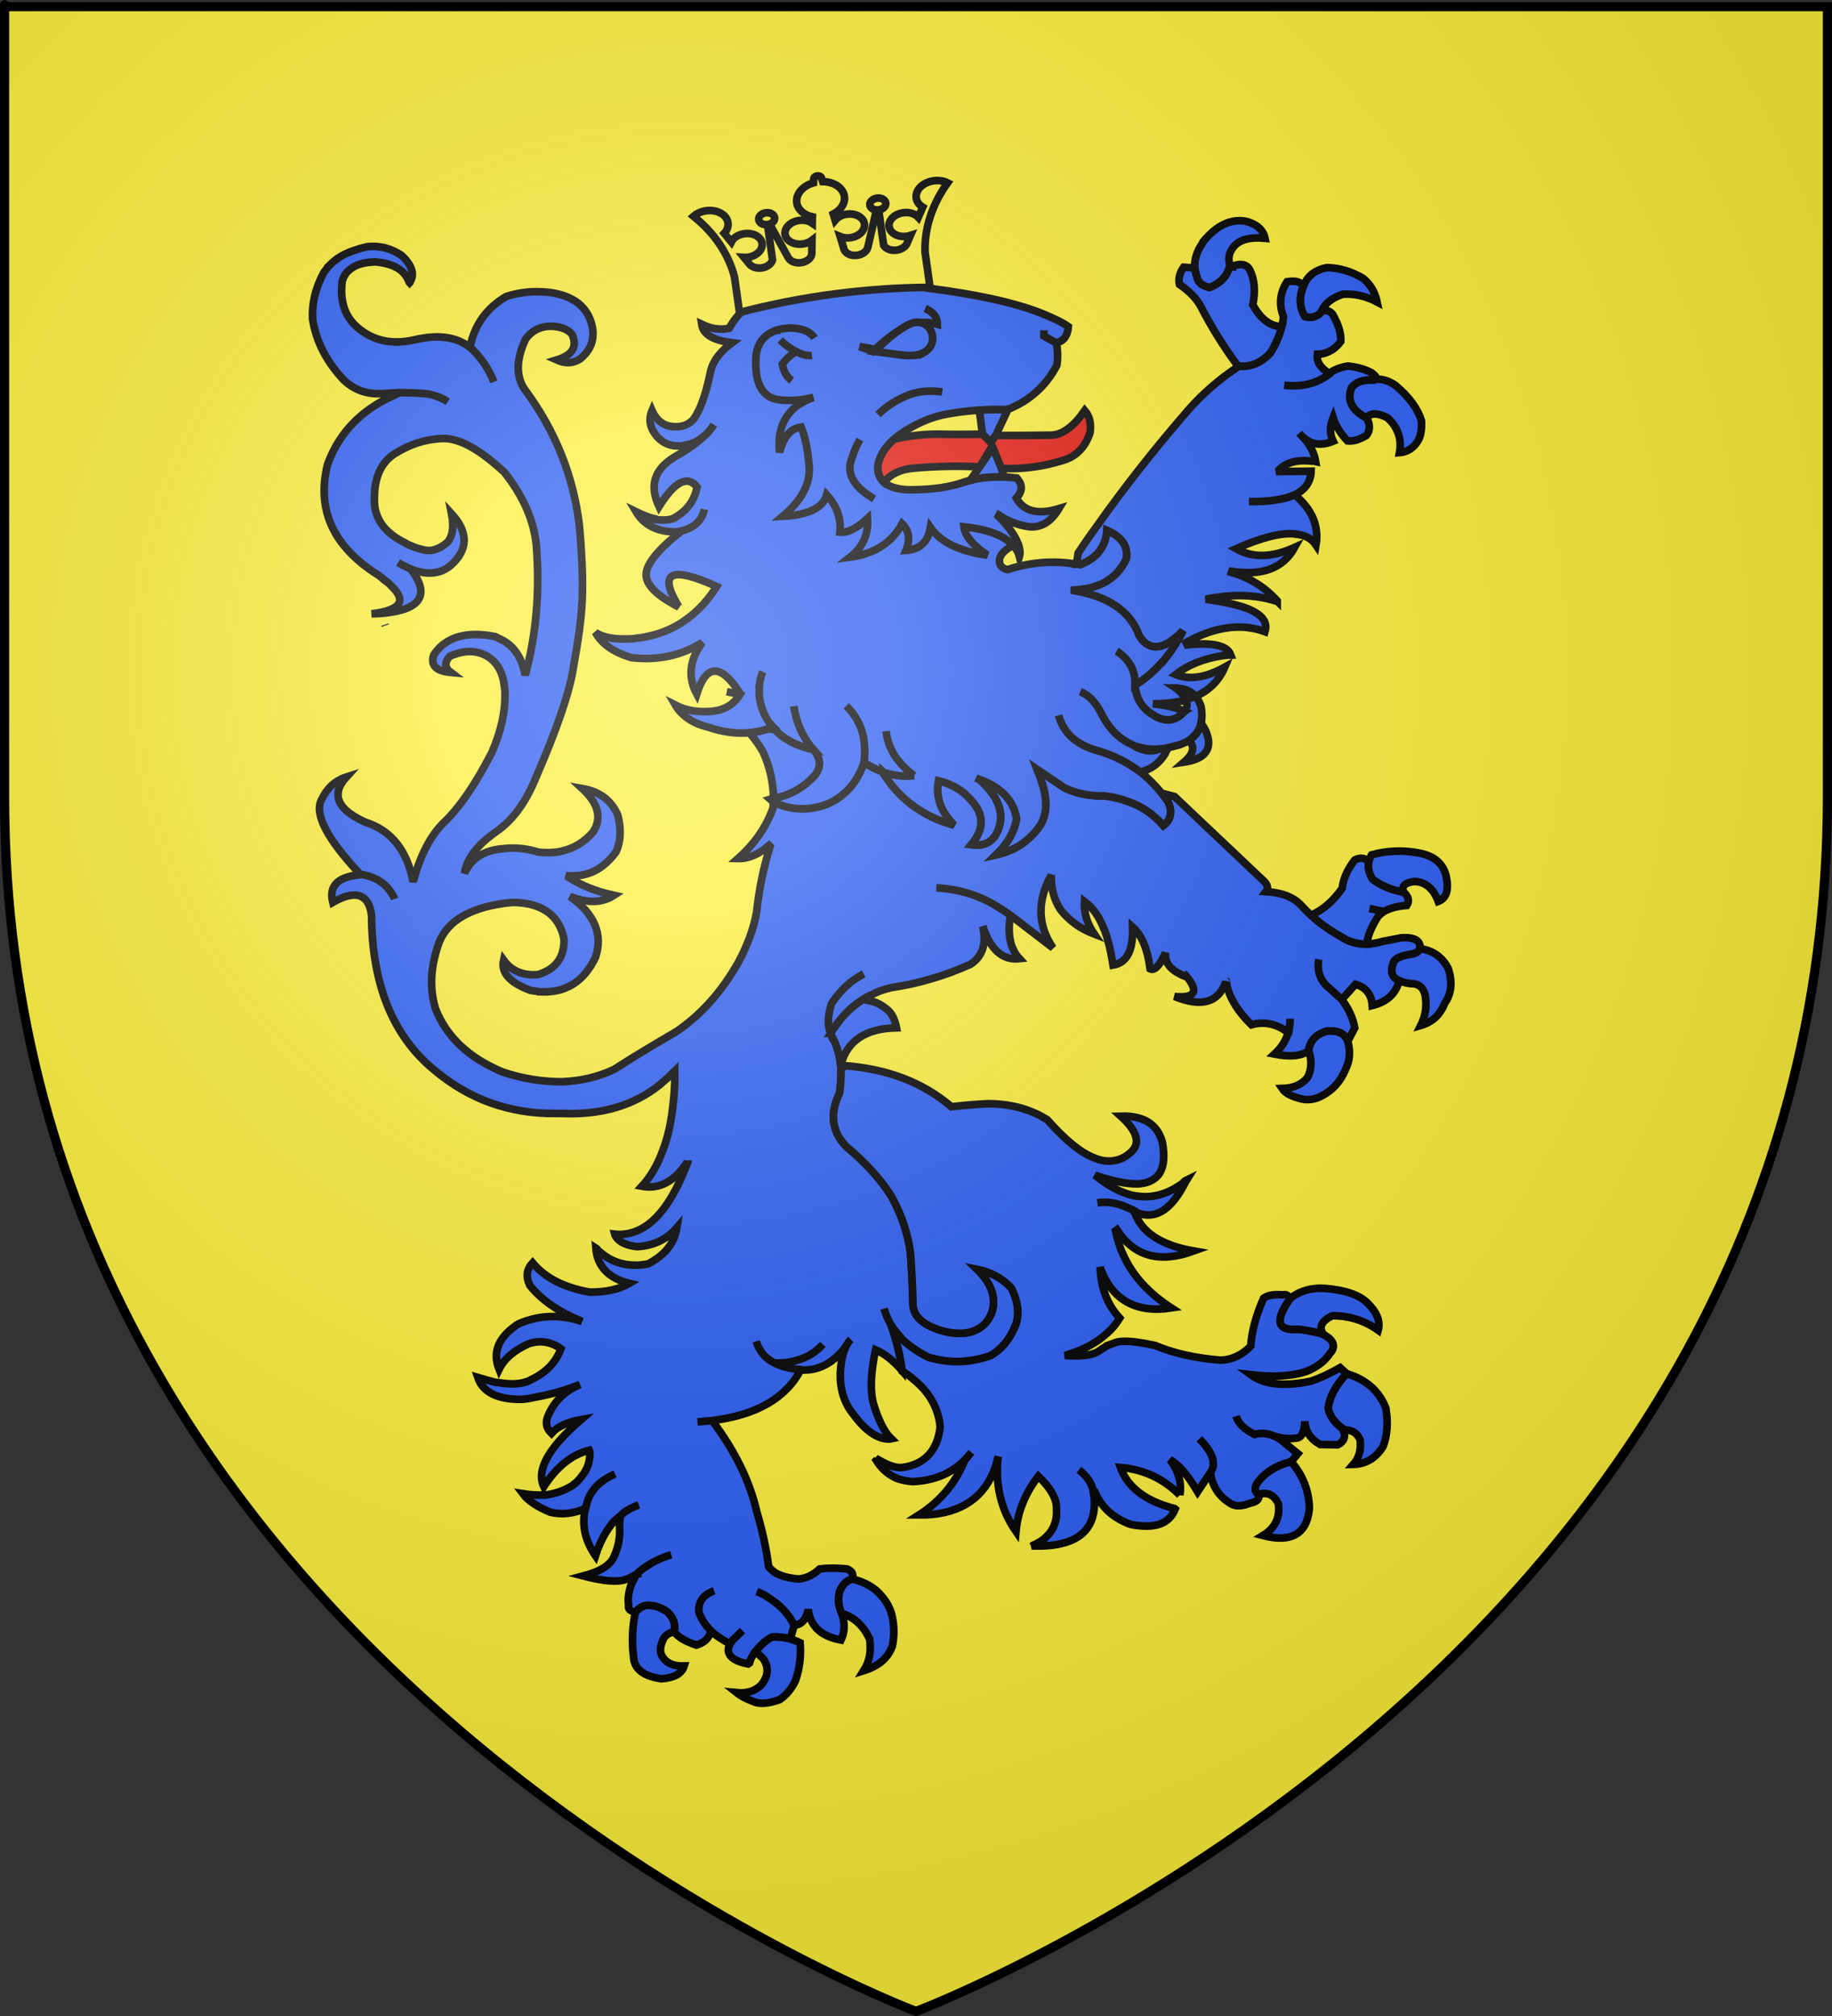 <?xml version="1.0" encoding="UTF-8" standalone="no"?>
<svg
   xmlns:dc="http://purl.org/dc/elements/1.1/"
   xmlns:cc="http://creativecommons.org/ns#"
   xmlns:rdf="http://www.w3.org/1999/02/22-rdf-syntax-ns#"
   xmlns:svg="http://www.w3.org/2000/svg"
   xmlns="http://www.w3.org/2000/svg"
   xmlns:xlink="http://www.w3.org/1999/xlink"
   xmlns:sodipodi="http://sodipodi.sourceforge.net/DTD/sodipodi-0.dtd"
   xmlns:inkscape="http://www.inkscape.org/namespaces/inkscape"
   height="660"
   width="600"
   version="1.0"
   id="svg2"
   sodipodi:version="0.32"
   inkscape:version="0.46"
   sodipodi:docname="prov.svg"
   sodipodi:docbase="C:\Users\Augustin\Documents\heral"
   inkscape:export-filename="/Users/Augustin/Documents/temp/tyty.png"
   inkscape:export-xdpi="144"
   inkscape:export-ydpi="144"
   inkscape:output_extension="org.inkscape.output.svg.inkscape">
  <rect width="100%" height="100%" fill="#333333" stroke="none"/>
  <sodipodi:namedview
     inkscape:window-height="750"
     inkscape:window-width="1280"
     inkscape:pageshadow="2"
     inkscape:pageopacity="0.0"
     guidetolerance="10.0"
     gridtolerance="10.0"
     objecttolerance="10.0"
     borderopacity="1.0"
     bordercolor="#666666"
     pagecolor="#ffffff"
     id="base"
     showgrid="false"
     height="660px"
     inkscape:zoom="0.84848485"
     inkscape:cx="252.88845"
     inkscape:cy="329.99972"
     inkscape:window-x="635"
     inkscape:window-y="173"
     inkscape:current-layer="layer3" />
  <desc
     id="desc4">Flag of Canton of Valais (Wallis)</desc>
  <defs
     id="defs6">
    <inkscape:perspective
       sodipodi:type="inkscape:persp3d"
       inkscape:vp_x="0 : 330 : 1"
       inkscape:vp_y="0 : 1000 : 0"
       inkscape:vp_z="600 : 330 : 1"
       inkscape:persp3d-origin="300 : 220 : 1"
       id="perspective49" />
    <linearGradient
       id="linearGradient2893">
      <stop
         style="stop-color:white;stop-opacity:0.314;"
         offset="0"
         id="stop2895" />
      <stop
         id="stop2897"
         offset="0.19"
         style="stop-color:white;stop-opacity:0.251;" />
      <stop
         style="stop-color:#6b6b6b;stop-opacity:0.125;"
         offset="0.6"
         id="stop2901" />
      <stop
         style="stop-color:black;stop-opacity:0.125;"
         offset="1"
         id="stop2899" />
    </linearGradient>
    <radialGradient
       inkscape:collect="always"
       xlink:href="#linearGradient2893"
       id="radialGradient3163"
       gradientUnits="userSpaceOnUse"
       gradientTransform="matrix(1.353,0,0,1.349,-77.629,-85.747)"
       cx="221.445"
       cy="226.331"
       fx="221.445"
       fy="226.331"
       r="300" />
  </defs>
  <g
     inkscape:groupmode="layer"
     id="layer3"
     inkscape:label="Fond écu"
     style="display:inline">
    <path
       id="path2855"
       style="fill:#fcef3c;fill-opacity:1;fill-rule:evenodd;stroke:none;stroke-width:1px;stroke-linecap:butt;stroke-linejoin:miter;stroke-opacity:1"
       d="M 300,658.5 C 300,658.5 598.5,546.18 598.5,260.728 C 598.5,-24.723 598.5,2.176 598.5,2.176 L 1.5,2.176 L 1.5,260.728 C 1.5,546.18 300,658.5 300,658.5 z"
       sodipodi:nodetypes="cccccc" />
  </g>
  <g
     inkscape:groupmode="layer"
     id="layer4"
     inkscape:label="Meubles">
    <g
       id="g2491"
       transform="translate(-18.857,3.536)">
      <path
         d="M 124.761,85.943 C 124.877,85.833 124.877,85.723 124.877,85.723 C 125.22,85.171 125.563,84.84 125.905,84.398 C 126.021,84.177 126.134,84.067 126.134,83.957 C 126.592,83.515 126.935,83.184 127.394,82.743 C 128.881,81.308 130.71,80.094 132.884,79.211 C 132.999,79.1 133.228,79.1 133.341,78.99 C 135.172,78.328 137.001,77.665 139.176,77.224 C 143.18,76.782 146.955,77.776 150.386,80.094 C 153.818,83.294 154.733,86.274 153.132,88.813 C 153.132,88.923 153.132,89.034 153.016,89.144 C 152.902,89.034 152.902,88.813 152.787,88.703 C 151.416,84.84 147.755,82.743 141.693,82.191 C 139.06,82.301 136.888,82.743 135.285,83.515 C 133.913,84.177 132.883,85.06 132.082,86.054 C 131.854,86.385 131.739,86.716 131.511,87.047 C 131.282,87.378 131.167,87.93 130.939,88.482 C 130.138,94.994 131.739,99.96 135.743,103.492 C 140.891,108.017 147.182,109.452 154.732,107.686 C 162.283,105.92 168.23,106.693 172.692,110.114 C 172.806,110.114 172.806,110.114 172.806,110.114 C 176.238,113.315 178.87,117.068 180.586,121.483 C 178.87,117.068 176.238,113.315 172.806,110.114 L 172.806,110.004 C 174.294,102.72 178.298,97.311 184.59,93.559 C 188.936,92.124 193.741,91.572 199.116,92.234 L 199.116,92.234 C 206.667,93.338 211.243,96.87 212.729,102.94 C 213.758,107.245 212.5,110.997 208.84,113.977 C 206.667,115.412 204.149,115.633 201.176,114.309 C 206.324,112.763 208.04,110.004 206.209,105.92 C 204.836,104.265 202.434,103.271 198.889,103.271 C 195.571,103.382 192.94,104.817 190.996,107.466 C 188.708,112.432 188.021,116.626 189.051,120.379 C 189.394,121.814 190.08,123.138 190.996,124.352 C 200.833,137.707 206.667,152.386 208.612,168.501 C 209.756,181.193 209.87,190.464 209.298,196.314 C 209.184,198.411 208.841,200.508 208.612,202.826 C 208.04,207.02 207.239,211.766 206.324,216.843 C 204.836,224.679 200.948,235.827 194.541,250.617 C 191.453,258.343 187.449,264.193 182.302,268.056 C 180.7,269.16 179.442,270.152 178.069,271.256 C 173.95,274.788 171.549,278.541 170.977,282.404 C 172.807,278.21 176.125,275.67 180.929,274.678 C 181.73,274.567 182.529,274.347 183.331,274.347 C 187.335,273.795 191.339,274.236 195.228,275.451 C 197.745,275.67 200.147,275.67 202.32,275.23 C 206.667,274.347 210.328,272.14 213.188,268.718 C 216.047,264.193 214.788,259.448 209.527,254.591 C 215.247,255.584 219.022,258.454 221.195,263.31 C 222.339,267.835 222.223,271.808 220.623,275.339 C 216.619,280.858 211.586,283.507 205.523,283.177 C 205.066,283.177 204.723,283.177 204.264,283.177 C 204.721,283.396 205.065,283.729 205.523,283.948 C 209.527,286.488 214.332,288.363 219.937,289.578 C 216.049,292.117 211.243,292.226 205.523,289.909 C 213.645,295.759 216.391,302.381 213.874,309.887 C 210.099,317.833 204.036,321.696 195.457,321.144 L 195.341,321.144 C 195.227,321.034 195.113,321.034 194.885,321.034 C 194.084,320.922 193.397,320.813 192.597,320.703 C 185.734,318.163 182.874,314.852 183.789,310.769 C 186.42,314.412 190.309,315.956 195.113,315.515 C 200.832,313.748 203.692,309.997 203.578,303.926 C 202.891,300.284 201.29,297.525 198.887,295.537 C 196.028,293.219 191.908,291.895 186.648,291.895 C 173.836,293.11 165.828,297.414 162.74,304.808 C 159.88,312.645 159.423,319.819 161.481,326.662 C 165.027,335.823 172.348,342.777 183.445,347.411 C 190.308,349.73 196.827,350.612 202.891,350.612 C 208.954,350.391 214.674,349.067 220.05,346.528 C 226.685,342.225 233.433,338.251 239.84,334.499 C 239.84,334.388 240.069,334.388 240.069,334.388 C 248.304,328.869 255.167,321.255 260.659,311.541 C 263.633,306.022 265.807,300.284 266.722,294.654 C 266.722,294.544 266.722,294.544 266.722,294.434 C 267.523,287.48 268.894,280.527 271.069,273.575 L 270.726,273.243 C 267.294,276.222 263.862,277.658 260.545,277.547 C 266.036,272.692 269.925,267.062 272.1,260.77 C 272.214,260.219 272.214,259.778 272.214,259.115 L 272.785,259.225 C 275.759,260.769 279.305,261.433 283.309,261.212 C 287.885,260.77 291.545,259.336 294.632,256.797 C 297.837,254.259 300.238,250.727 301.84,246.091 C 303.899,247.416 305.958,248.41 308.016,249.182 C 308.016,249.402 308.131,249.514 308.245,249.733 C 312.478,256.467 318.197,261.434 325.633,264.633 C 327.463,265.406 329.408,266.069 331.352,266.621 C 329.98,265.297 328.95,263.862 328.035,262.426 C 326.09,259.115 325.518,255.584 326.205,252.052 C 329.293,252.825 331.924,254.039 334.212,255.804 C 335.127,256.467 335.928,257.349 336.729,258.232 C 341.304,262.978 341.304,267.834 336.958,273.022 C 340.275,273.462 342.677,272.69 344.393,270.593 C 344.965,269.821 345.423,269.048 345.766,268.165 C 345.88,267.834 345.88,267.725 345.995,267.503 C 347.482,262.977 346.109,258.453 341.876,253.927 C 341.076,253.043 340.275,252.272 339.36,251.499 C 346.681,254.147 350.913,258.453 351.829,264.632 C 351.257,267.612 349.998,270.483 348.054,273.022 C 348.054,273.132 347.825,273.353 347.71,273.462 C 347.024,274.346 346.109,275.338 345.194,276.221 C 345.079,276.333 345.079,276.333 345.079,276.333 C 351.142,275.008 356.061,271.806 359.722,266.399 C 361.666,262.977 361.895,258.673 360.294,253.265 C 360.294,253.265 360.294,253.265 360.179,253.155 C 359.836,251.61 359.15,250.064 358.463,248.299 L 367.271,254.259 C 370.932,256.135 375.393,257.128 380.541,257.018 L 380.655,257.018 C 383.401,257.349 386.032,258.01 388.434,258.894 C 392.895,260.438 396.67,263.088 399.873,266.73 C 402.275,264.965 402.847,262.316 401.475,259.115 C 400.788,258.123 400.102,257.128 399.301,256.136 L 403.534,257.24 L 432.704,284.832 C 434.076,286.046 434.305,287.371 433.505,288.363 C 438.309,288.695 442.084,289.908 444.715,292.558 C 445.859,293.772 446.888,294.876 448.261,296.089 C 451.35,299.069 455.353,301.608 459.815,304.147 C 461.988,305.139 464.276,305.582 466.564,305.582 C 468.051,305.471 469.538,305.251 471.14,304.809 L 471.483,304.699 L 477.774,303.484 C 481.206,303.263 483.265,303.925 483.837,305.691 C 483.951,306.133 483.951,306.574 483.837,307.016 C 483.608,307.899 482.922,308.451 481.435,308.782 C 477.545,309.334 475.486,310.327 475.143,311.873 C 474.114,314.632 474.8,316.508 477.088,317.502 C 476.058,321.807 473.084,324.455 468.28,325.67 C 468.051,322.026 466.221,319.709 462.789,318.715 L 458.328,323.682 L 452.951,318.827 C 450.892,316.508 450.206,313.748 450.778,310.549 C 450.206,313.748 450.892,316.508 452.951,318.827 L 458.328,323.682 C 460.615,326.773 461.988,329.864 462.56,332.953 L 460.272,337.368 C 459.243,334.719 456.955,333.725 453.294,334.057 C 449.748,335.16 447.804,337.368 447.46,340.458 C 445.058,342.225 441.283,342.555 436.25,341.562 C 438.652,339.354 440.139,336.926 440.826,334.167 C 440.94,334.057 440.94,334.057 440.94,334.057 C 441.169,332.843 441.398,331.408 441.398,329.973 C 441.398,331.408 441.169,332.844 440.94,334.057 L 439.796,333.836 C 436.364,331.518 432.589,330.856 428.7,331.96 C 423.896,327.214 421.15,322.468 420.464,317.944 C 420.349,317.944 420.349,317.944 420.349,317.832 C 417.947,324.675 412.456,326.331 403.534,322.688 C 410.283,323.351 411.656,321.033 407.309,315.955 C 407.194,316.066 407.08,316.066 406.851,316.066 C 402.847,314.411 400.674,312.203 400.56,309.444 C 400.56,309.113 400.56,308.781 400.56,308.451 C 400.445,308.671 400.216,309.002 400.216,309.223 C 400.216,309.223 400.216,309.223 400.102,309.334 C 398.386,312.977 396.785,314.3 395.526,313.638 C 394.726,307.237 392.781,302.601 389.807,299.952 C 390.036,307.568 387.976,311.652 383.401,312.425 C 382.714,308.01 381.799,304.258 380.655,301.056 C 380.541,300.945 380.541,300.725 380.427,300.615 C 378.825,296.421 376.652,293.552 374.021,291.565 C 373.792,295.097 374.821,298.739 377.224,302.271 C 372.648,300.504 368.987,297.856 366.128,294.214 C 363.954,290.791 363.039,287.04 363.153,282.956 C 358.463,291.455 358.692,299.4 363.725,306.796 L 349.769,296.09 C 348.397,295.098 346.91,294.103 345.423,293.221 C 339.36,289.468 332.725,287.481 325.518,287.15 C 332.725,287.481 339.36,289.468 345.423,293.221 C 346.91,294.103 348.397,295.097 349.769,296.09 C 348.74,302.493 349.769,307.127 352.744,310.328 C 347.596,310.88 343.707,307.789 341.304,301.278 C 341.076,300.726 340.961,300.285 340.733,299.734 C 341.991,305.583 340.618,309.667 336.614,312.205 C 328.264,315.957 319.57,318.497 310.647,319.82 C 309.389,320.152 308.131,320.483 306.987,320.924 C 306.072,321.256 305.271,321.696 304.356,322.139 C 303.327,322.47 302.412,323.022 301.496,323.683 C 297.265,326.332 293.833,329.974 290.858,334.831 C 289.829,332.182 289.942,328.871 291.201,325.008 C 292.917,322.361 294.977,320.153 297.265,318.165 C 298.752,317.062 300.239,316.069 301.725,315.296 C 300.238,316.068 298.751,317.062 297.265,318.165 C 294.977,320.153 292.917,322.361 291.201,325.008 C 289.942,328.871 289.829,332.182 290.858,334.831 C 290.973,334.831 291.086,334.942 290.973,335.052 C 292.803,338.252 293.833,341.563 294.176,345.317 C 294.29,345.868 294.29,346.531 294.29,347.083 C 294.29,349.401 294.176,351.828 293.834,354.257 C 292.233,357.679 291.546,360.769 291.889,363.638 C 292.233,366.287 293.376,368.826 295.321,371.033 C 295.55,371.254 295.664,371.474 296.007,371.806 C 302.528,377.213 307.332,382.622 310.764,388.03 C 314.196,394.211 316.255,400.502 317.056,406.682 C 317.513,412.973 317.742,418.382 317.856,422.685 C 317.742,425.004 318.543,426.99 320.373,428.645 C 322.203,430.189 324.834,431.515 328.495,432.397 C 331.698,433.169 334.672,433.169 337.189,432.397 C 340.048,431.405 341.993,429.749 343.137,427.32 C 343.595,426.658 343.823,425.664 344.052,424.781 C 344.853,420.477 343.137,416.172 338.79,411.977 C 343.366,412.861 347.141,414.957 350.115,418.159 C 352.174,422.353 352.746,426.216 351.716,429.637 C 351.602,430.078 351.373,430.409 351.259,430.852 C 349.429,435.155 346.798,438.247 343.366,440.233 C 336.96,442.551 330.211,442.881 323.576,441.006 C 323.462,441.006 323.233,441.006 323.118,440.894 C 319.687,439.239 316.827,437.252 314.425,435.045 C 314.31,434.824 314.081,434.714 313.967,434.493 C 313.853,434.382 313.738,434.162 313.624,434.051 C 312.48,432.837 311.45,431.513 310.65,430.188 C 309.735,428.533 308.934,426.767 308.362,424.891 C 308.934,426.767 309.735,428.533 310.65,430.188 C 312.594,435.597 313.738,440.563 314.31,445.088 C 314.31,445.088 314.31,445.088 314.31,445.2 C 311.45,441.889 308.476,439.57 305.616,438.357 C 304.015,445.862 303.785,451.822 304.929,456.016 C 306.53,461.314 308.476,465.287 310.764,467.495 C 309.735,467.714 308.705,467.495 307.675,467.274 L 307.675,467.274 C 304.701,466.391 301.498,463.851 298.295,459.437 C 295.321,455.794 293.948,451.27 294.063,446.082 C 294.178,443.212 294.635,440.674 295.322,438.687 C 295.551,438.135 295.779,437.583 296.009,437.031 C 296.466,436.259 296.924,435.487 297.496,434.935 C 296.924,435.487 296.467,436.259 296.009,437.031 C 295.665,437.583 295.322,438.025 294.865,438.577 C 291.204,442.88 286.857,445.087 281.938,444.978 C 281.71,444.978 281.481,444.978 281.138,444.868 C 280.681,444.756 280.337,444.756 279.879,444.756 C 279.764,444.756 279.764,444.756 279.651,444.756 C 276.791,444.316 274.389,443.652 272.444,442.66 C 275.304,442.771 277.935,442.44 280.223,441.667 C 283.425,440.784 286.171,439.018 288.344,436.59 C 286.172,439.017 283.425,440.784 280.223,441.667 C 277.935,442.44 275.304,442.771 272.444,442.66 C 269.355,441.115 267.525,438.686 266.495,435.597 C 267.525,438.687 269.355,441.115 272.444,442.66 C 274.389,443.652 276.791,444.316 279.651,444.756 C 279.765,444.756 279.765,444.756 279.879,444.756 C 280.336,444.756 280.68,444.756 281.138,444.868 C 276.219,454.249 266.495,459.768 252.083,461.534 C 250.595,461.644 248.879,461.865 247.279,461.975 C 248.879,461.864 250.595,461.643 252.083,461.534 C 259.633,471.577 264.438,481.4 266.725,491.444 C 268.441,497.183 269.814,503.254 270.614,509.436 C 271.186,510.098 271.873,510.65 272.674,511.311 C 273.246,511.643 273.702,511.863 274.274,512.083 C 275.876,512.747 277.935,513.187 280.337,513.408 C 282.854,513.187 285.257,512.083 287.316,510.097 C 289.947,509.766 292.92,509.766 296.239,510.097 C 297.954,510.759 298.526,511.863 297.954,513.408 C 296.01,513.96 294.637,515.395 293.836,517.602 C 293.264,519.921 293.492,522.017 294.293,524.114 C 294.408,524.335 294.408,524.445 294.522,524.666 L 294.522,524.666 C 295.665,527.865 295.551,530.846 294.293,533.384 C 287.772,532.17 284.226,528.859 283.541,523.34 C 282.969,526.541 281.481,528.196 279.309,528.528 C 279.193,528.528 279.193,528.528 278.965,528.528 C 277.134,524.775 274.161,521.685 270.27,519.367 C 269.814,518.925 269.242,518.594 268.67,518.373 C 267.983,518.042 267.297,517.711 266.725,517.49 C 267.297,517.711 267.984,518.042 268.67,518.373 C 269.242,518.594 269.814,518.925 270.27,519.367 C 274.16,521.685 277.134,524.774 278.965,528.528 L 277.706,533.053 C 275.761,532.501 273.702,532.28 271.758,532.391 C 269.355,533.715 267.639,535.371 266.267,537.246 C 266.152,537.246 266.152,537.357 266.038,537.357 C 265.352,538.461 264.666,539.565 264.322,540.889 L 263.866,541.22 C 258.375,540.116 256.315,537.909 257.917,534.708 C 258.032,534.708 258.032,534.488 258.146,534.377 C 258.375,534.046 258.602,533.715 258.832,533.384 L 262.035,530.293 L 258.832,533.384 C 258.604,533.716 258.376,534.047 258.146,534.377 C 258.03,534.488 258.03,534.708 257.917,534.708 L 257.46,534.377 C 255.287,533.163 253.342,531.949 251.856,530.514 C 249.911,528.638 248.538,526.541 247.736,524.223 C 247.509,520.802 249.225,518.484 252.77,517.27 C 249.223,518.484 247.508,520.802 247.736,524.223 C 248.537,526.542 249.91,528.638 251.856,530.514 L 251.512,530.956 C 251.512,531.175 251.284,531.508 251.168,531.839 C 250.368,533.383 248.996,534.377 246.937,535.038 C 243.276,533.824 240.873,532.391 239.616,530.623 C 240.188,528.196 239.387,525.989 237.328,524.113 C 235.383,522.788 233.21,522.016 231.036,522.016 C 229.663,522.016 228.291,522.788 227.032,524.223 C 227.032,524.223 227.032,524.223 226.918,524.223 C 225.202,523.892 224.401,523.119 224.745,522.016 C 224.401,519.92 224.745,517.932 225.317,515.945 C 225.431,515.725 225.431,515.505 225.545,515.393 C 226.002,514.401 226.461,513.407 227.032,512.413 C 227.261,512.194 227.49,511.862 227.719,511.642 C 227.719,511.53 227.834,511.31 227.948,511.2 C 228.063,511.09 228.063,511.09 228.063,511.09 C 231.266,508.441 234.927,506.564 238.702,505.46 C 234.927,506.564 231.266,508.44 228.063,511.09 C 228.063,511.09 228.063,511.09 227.948,511.2 L 227.948,511.2 C 227.833,511.311 227.719,511.421 227.719,511.642 C 227.491,511.642 227.376,511.862 227.147,511.973 C 226.347,512.304 225.775,512.746 224.975,513.077 C 224.631,513.298 224.287,513.408 223.945,513.517 C 221.314,514.51 216.625,514.18 209.875,512.413 C 215.709,510.869 219.026,508.662 220.056,505.791 C 221.427,502.812 221.999,499.61 221.772,496.19 C 221.772,495.858 221.772,495.417 221.772,494.754 C 221.886,494.202 221.999,493.431 222.115,492.658 C 223.03,491.554 224.975,490.339 228.063,489.126 C 224.975,490.34 223.03,491.554 222.115,492.658 C 221.427,493.21 220.742,493.762 220.056,494.424 C 217.652,497.073 215.48,500.826 213.879,505.792 C 210.447,500.826 209.303,495.639 210.561,490.34 C 210.561,490.23 210.561,490.23 210.677,490.121 C 210.791,489.569 210.905,489.017 211.133,488.465 C 211.591,486.477 212.621,484.822 214.108,483.166 C 215.596,481.511 217.769,480.187 220.285,478.972 C 217.769,480.187 215.594,481.511 214.108,483.166 C 212.623,484.822 211.592,486.477 211.133,488.465 C 210.905,489.017 210.79,489.569 210.677,490.121 C 210.561,490.231 210.561,490.231 210.561,490.34 C 206.673,491.996 202.898,492.437 199.122,491.556 C 194.891,489.789 191.802,487.803 190.086,485.485 C 192.717,485.926 195.118,485.926 197.178,485.926 C 197.293,485.706 197.293,485.706 197.293,485.926 C 200.839,485.485 203.813,484.381 206.444,482.726 C 206.559,482.614 206.787,482.395 206.902,482.284 C 207.016,482.174 207.016,482.174 207.129,482.174 L 207.129,482.174 C 208.046,481.401 208.731,480.629 209.303,479.855 C 211.248,477.537 212.163,474.889 212.048,471.689 L 211.819,471.247 C 206.1,472.682 201.181,476.656 196.949,483.167 C 194.432,477.76 198.436,470.475 209.188,461.205 C 204.84,461.977 201.524,463.412 199.465,465.73 C 197.634,463.964 197.405,461.978 198.436,459.771 C 200.495,455.024 204.041,451.713 208.845,449.726 C 203.813,451.713 198.894,453.037 193.974,453.92 C 192.603,454.252 191.23,454.472 189.743,454.584 C 181.85,454.694 176.931,452.265 175.328,447.409 C 177.502,448.072 179.561,448.624 181.277,449.065 C 181.391,449.065 181.506,449.065 181.62,449.065 C 181.736,449.065 181.736,449.065 181.849,449.065 C 186.31,449.838 189.742,449.617 192.373,448.402 C 192.602,448.291 192.716,448.071 192.945,448.071 C 197.749,445.753 200.952,442.442 202.553,438.027 C 199.35,435.708 195.805,435.156 192.03,436.371 C 187.338,438.467 184.022,441.227 182.306,444.76 C 180.133,439.352 181.962,434.605 187.682,430.523 C 188.026,430.191 188.369,430.081 188.711,429.859 C 195.231,426.99 202.209,426.66 209.53,429.087 C 201.866,425.996 196.147,422.024 192.372,417.278 C 190.999,414.408 191.342,411.979 193.287,409.883 C 197.519,414.961 203.811,418.05 212.047,419.486 C 217.309,419.486 221.542,418.602 224.973,416.615 C 218.11,414.959 214.449,410.986 213.991,405.026 C 214.335,405.247 214.448,405.468 214.678,405.799 C 214.907,406.019 215.135,406.13 215.479,406.461 C 218.682,409.22 222.457,410.656 226.918,410.656 C 227.032,410.656 227.032,410.656 227.146,410.656 C 227.49,410.656 227.718,410.656 227.946,410.656 C 228.976,410.545 230.12,410.435 231.149,410.215 C 236.641,407.345 239.729,403.482 240.53,398.405 C 237.213,402.268 232.751,404.365 227.49,404.587 C 224.286,404.255 221.998,403.262 220.741,401.607 C 220.512,401.276 220.283,400.943 220.169,400.503 C 222.228,400.724 224.173,400.503 226.003,399.951 C 233.324,397.744 239.274,389.906 244.191,376.662 C 244.191,376.662 244.191,376.442 244.191,376.331 C 244.191,376.331 244.191,376.331 244.191,376.442 C 244.191,376.553 244.191,376.553 244.077,376.662 C 240.073,383.064 234.926,385.933 229.09,384.829 C 231.836,381.849 234.124,377.986 235.84,373.351 C 237.67,368.716 238.814,363.307 239.386,357.127 C 239.614,355.251 239.729,353.264 239.843,351.167 L 239.843,347.084 C 239.156,347.747 238.471,348.408 237.67,349.181 C 236.755,349.953 235.84,350.836 234.926,351.609 C 226.346,358.451 215.707,361.542 202.896,360.99 C 202.896,360.99 202.667,360.99 202.551,360.99 C 202.324,360.99 202.208,360.99 201.979,360.99 C 201.865,360.99 201.752,360.99 201.752,360.99 C 201.523,360.99 201.294,360.99 201.18,360.99 C 185.961,361.208 172.463,356.462 160.795,346.528 C 147.412,335.381 140.662,318.495 140.549,296.199 C 140.091,292.336 138.604,290.129 135.973,289.577 C 133.913,289.246 131.282,289.908 127.85,291.895 C 126.477,286.597 129.451,283.507 136.658,282.845 L 136.773,282.845 C 136.888,282.734 137.117,282.734 137.23,282.734 C 141.806,283.507 145.123,285.604 147.182,289.025 C 147.525,289.577 147.869,290.129 148.097,290.791 C 147.869,290.129 147.525,289.577 147.182,289.025 C 145.123,285.603 141.806,283.507 137.23,282.734 C 137.116,282.624 136.887,282.624 136.773,282.624 C 125.905,271.035 121.674,262.867 124.189,258.231 C 125.905,254.589 128.537,252.05 132.312,250.836 C 127.165,256.466 129.224,261.433 138.488,265.626 C 146.953,268.275 152.215,274.897 154.16,285.161 C 156.448,276.663 159.765,270.15 164.112,265.846 C 169.489,260.768 174.751,252.933 180.013,242.669 C 182.987,235.715 184.36,229.424 184.244,223.574 C 184.244,222.14 184.016,220.815 183.788,219.491 L 183.788,219.38 C 182.987,215.628 181.271,213.089 178.64,211.434 C 175.093,209.226 170.861,209.226 166.171,211.323 C 164.341,213.31 164.455,215.076 166.514,216.621 C 161.711,216.18 159.767,214.303 160.91,210.882 C 161.482,209.999 162.169,209.226 162.855,208.454 C 166.859,204.591 172.806,203.266 180.7,204.811 C 180.815,204.922 180.929,204.922 181.158,204.922 C 181.385,205.032 181.73,205.253 181.957,205.363 C 186.877,207.35 189.737,211.434 190.881,217.504 L 190.881,217.504 C 194.427,204.48 195.684,190.463 194.541,175.342 C 193.854,167.285 190.422,159.118 184.018,151.061 C 175.895,143.556 169.261,139.803 163.655,140.024 C 158.164,140.245 153.016,141.9 147.984,145.101 C 143.064,148.302 141.005,154.041 141.577,162.098 C 142.265,167.285 145.581,171.259 151.416,174.128 C 151.759,174.239 151.872,174.459 152.102,174.57 C 153.132,175.011 154.39,175.563 155.763,176.005 C 156.335,176.115 156.907,176.336 157.479,176.446 C 160.11,177.219 162.855,176.225 165.486,173.908 C 167.202,171.811 167.545,168.72 166.744,164.636 C 171.892,170.265 172.235,175.563 167.66,180.419 C 164,184.393 159.196,185.055 153.361,182.737 C 152.102,182.185 150.73,181.523 149.242,180.64 C 150.73,181.523 152.102,182.185 153.361,182.737 C 159.768,191.015 156.908,195.982 144.667,197.196 C 143.408,197.306 142.036,197.417 140.549,197.417 C 149.814,196.313 152.102,193.333 147.412,188.697 C 146.725,187.925 145.924,187.152 144.78,186.379 C 143.98,185.717 143.293,185.055 142.378,184.503 C 127.85,175.232 122.474,163.202 126.134,148.522 C 129.451,139.362 135.629,132.187 144.894,127.331 C 146.381,126.559 147.983,125.896 149.699,125.013 C 153.015,125.013 156.105,125.124 159.078,125.455 C 161.823,126.007 163.882,126.89 165.485,127.993 C 163.883,126.89 161.824,126.007 159.078,125.455 C 156.104,125.124 153.015,125.013 149.699,125.013 C 147.754,125.124 145.695,125.234 143.635,125.344 C 138.832,125.565 134.712,124.02 131.396,120.819 C 125.791,114.859 122.359,108.237 121.215,100.842 C 120.986,95.877 122.13,90.91 124.761,85.943 z"
         id="path3707"
         style="fill:#2b5df2;fill-opacity:1;stroke:#000000;stroke-width:2.5;stroke-miterlimit:4;stroke-dasharray:none;stroke-opacity:1" />
      <path
         sodipodi:nodetypes="ccccccccccccccccccccccscccsccccccccscccccsccccccccccccccscscccccccscccccccscsccccccccccccccccccccccccsccccccccsccccccccccccccccccscscsccccccccccssccccscccccccccccccccsccccscccsccccccccccsccccccccsccccccccscccscccccccscccccccsccccscccccsccsccsccsccsccccccccccccccccccccccccccccccscscscccscccccccccsccccccccccccccccscccsscsccscccccccccccccccccsccccscscccscc"
         d="M 296.464,85.723 C 301.955,88.151 310.42,89.696 321.859,90.579 C 322.202,90.689 322.545,90.689 322.774,90.8 L 322.888,90.8 C 340.734,93.117 354.118,96.208 362.926,100.291 C 365.214,101.285 367.158,102.278 368.76,103.382 C 368.531,106.362 367.273,108.128 364.87,108.68 C 364.87,108.79 364.87,108.79 364.87,108.79 L 364.87,108.79 L 360.752,106.472 L 360.752,104.596 L 360.752,106.472 L 364.87,108.79 L 364.87,108.79 C 365.328,111.549 365.328,113.977 364.985,116.074 C 361.439,122.807 356.062,127.663 348.856,130.533 C 348.856,130.533 348.856,130.533 348.741,130.533 C 348.741,130.533 348.741,130.533 348.627,130.643 C 345.424,130.533 342.335,130.533 339.59,130.754 C 335.815,130.975 332.383,131.416 329.409,131.968 C 329.409,131.968 329.409,131.968 329.294,131.968 C 326.32,132.52 323.804,133.292 321.516,134.286 C 317.512,136.052 314.195,138.038 311.678,140.246 C 310.42,141.349 309.39,142.563 308.475,143.778 C 305.73,148.082 305.615,151.614 308.361,154.373 C 308.589,154.483 308.704,154.594 308.818,154.704 C 310.42,155.918 313.051,156.801 317.054,156.801 C 324.261,156.801 330.21,155.918 334.671,154.263 C 335.243,154.042 335.929,153.932 336.616,153.711 C 339.704,152.828 343.479,152.497 347.712,152.607 C 348.97,152.718 350.457,152.828 351.83,152.938 C 353.889,155.146 353.774,157.353 351.715,159.561 C 354.118,163.865 358.808,165.079 365.671,162.982 C 363.155,167.176 360.066,169.163 356.177,168.942 C 352.745,168.501 349.084,167.286 345.653,164.858 C 345.424,164.748 345.195,164.638 344.966,164.527 C 345.195,164.638 345.424,164.748 345.424,165.079 C 348.97,168.501 351.258,171.701 352.287,174.461 C 352.287,174.461 352.287,174.461 352.287,174.571 C 352.402,174.571 352.402,174.571 352.402,174.681 C 352.859,176.116 353.088,177.441 352.745,178.655 C 352.402,177.33 351.715,176.116 350.686,175.012 C 347.712,171.812 342.335,169.715 334.556,168.942 C 334.9,171.922 337.531,175.012 342.221,178.213 C 333.069,176.999 326.892,173.909 323.575,169.163 C 322.774,173.909 320.143,176.337 315.567,176.668 C 317.054,173.136 316.597,170.156 314.309,167.949 C 310.992,174.019 305.387,177.772 297.266,178.875 C 301.384,175.675 303.329,171.481 302.985,166.183 C 299.438,169.494 296.465,170.929 293.948,170.708 C 294.406,166.183 292.919,162.099 289.602,158.457 C 288.458,162.651 283.653,165.079 275.187,165.521 C 281.479,160.223 284.224,154.815 283.882,149.296 C 283.424,143.667 282.509,139.363 281.251,136.272 C 277.819,136.714 275.531,139.363 274.159,144.55 C 273.243,135.5 276.903,129.54 285.255,126.56 C 282.851,127.112 280.45,127.553 278.162,127.553 C 276.675,127.553 275.303,127.553 273.815,127.332 C 269.011,126.67 266.38,122.697 266.38,115.412 C 266.38,113.977 266.38,112.653 266.723,111.549 C 266.723,111.439 266.723,111.439 266.723,111.439 C 267.524,108.128 269.583,105.92 272.786,104.706 C 272.9,104.596 273.129,104.596 273.243,104.596 C 273.243,104.486 273.471,104.486 273.471,104.486 C 274.159,104.265 274.731,104.154 275.531,104.044 C 276.103,103.934 276.79,103.934 277.475,103.823 C 281.479,103.934 284.224,104.927 285.598,107.134 C 284.225,104.927 281.479,103.934 277.475,103.823 C 276.788,103.934 276.103,103.934 275.531,104.044 C 274.731,104.154 274.159,104.265 273.471,104.486 C 273.471,104.486 273.243,104.486 273.243,104.596 C 273.128,104.596 272.899,104.596 272.786,104.706 C 269.583,105.92 267.524,108.128 266.723,111.439 C 266.723,111.439 266.723,111.439 266.723,111.549 C 266.38,112.653 266.38,113.977 266.38,115.412 C 266.38,122.697 269.011,126.67 273.815,127.332 C 275.303,127.553 276.675,127.553 278.162,127.553 C 280.45,127.553 282.852,127.112 285.255,126.56 C 276.903,129.54 273.243,135.5 274.159,144.55 C 275.531,139.363 277.819,136.714 281.251,136.272 C 282.509,139.363 283.423,143.667 283.882,149.296 C 284.225,154.815 281.479,160.223 275.187,165.521 C 283.652,165.079 288.458,162.651 289.602,158.457 C 292.918,162.099 294.406,166.183 293.948,170.708 C 296.465,170.929 299.439,169.494 302.985,166.183 C 303.329,171.481 301.384,175.675 297.266,178.875 C 305.388,177.772 310.993,174.019 314.309,167.949 C 316.597,170.156 317.054,173.136 315.567,176.668 C 320.143,176.337 322.774,173.909 323.575,169.163 C 326.892,173.909 333.069,176.999 342.221,178.213 C 337.531,175.012 334.9,171.922 334.556,168.942 C 342.335,169.715 347.712,171.812 350.686,175.012 C 347.94,176.447 346.453,177.992 346.224,179.538 C 345.996,181.414 346.911,182.518 348.856,182.959 C 350.457,182.407 352.058,181.966 353.66,181.635 C 359.494,180.31 365.214,180.2 370.933,181.083 C 371.162,181.083 371.276,181.083 371.391,181.193 C 371.848,181.193 372.306,181.193 372.649,181.304 C 378.254,179.096 381,175.344 381.343,170.046 C 386.147,172.143 388.435,175.233 387.749,179.427 C 384.66,186.049 378.826,189.361 370.018,189.692 C 369.904,189.692 369.675,189.692 369.446,189.692 C 369.675,189.692 369.904,189.692 370.018,189.692 C 381.8,191.568 389.122,196.535 391.981,204.592 C 395.299,209.89 400.103,209.338 406.28,202.936 C 405.937,203.819 405.365,204.812 404.908,205.585 C 403.306,208.455 401.476,210.993 399.531,213.311 C 399.531,213.311 399.531,213.311 399.417,213.311 C 396.786,216.291 393.926,218.719 390.609,220.816 C 390.723,216.733 389.35,213.532 386.49,211.104 C 385.919,210.552 385.347,210.11 384.546,209.669 C 385.347,210.11 385.919,210.552 386.49,211.104 C 389.35,213.532 390.723,216.733 390.609,220.816 C 390.952,225.121 392.896,228.321 396.557,230.529 C 400.218,232.847 403.306,232.626 405.937,230.198 C 406.28,229.867 406.509,229.536 406.852,229.315 C 407.653,228.211 407.882,226.997 407.195,225.562 L 410.398,224.458 C 411.199,225.341 411.771,226.445 412.229,227.77 C 412.572,229.867 412.572,231.743 412.229,233.288 C 411.657,235.716 410.284,237.482 408.225,238.917 C 407.424,239.359 406.509,239.8 405.365,240.241 C 403.992,240.573 402.62,241.014 401.361,241.235 C 401.133,241.345 400.79,241.345 400.561,241.454 C 399.989,241.566 399.302,241.566 398.616,241.675 C 397.129,241.787 395.642,241.787 394.155,241.565 C 393.125,241.344 391.981,241.123 390.837,240.792 C 390.609,240.682 390.38,240.571 390.151,240.571 C 389.579,240.24 389.122,239.909 388.435,239.689 C 387.062,238.916 385.575,237.923 384.317,236.709 C 382.487,234.943 381,232.846 379.627,230.197 C 377.797,226.444 375.509,224.016 372.649,222.912 C 375.509,224.016 377.797,226.444 379.627,230.197 C 381,232.846 382.487,234.943 384.317,236.709 C 385.575,237.924 387.062,238.916 388.435,239.689 C 389.122,239.909 389.579,240.24 390.151,240.571 C 390.38,240.571 390.609,240.683 390.837,240.792 L 391.066,241.123 C 392.096,241.565 393.125,241.896 394.04,242.117 C 394.269,242.227 394.498,242.227 394.498,242.227 C 395.985,242.339 397.358,242.227 398.616,241.675 C 399.302,241.565 399.989,241.565 400.561,241.454 C 400.79,241.344 401.133,241.344 401.361,241.235 C 401.247,241.345 401.247,241.566 401.133,241.675 C 401.133,241.896 400.904,242.227 400.79,242.448 C 400.79,242.558 400.675,242.779 400.561,242.889 C 400.561,243 400.561,243.109 400.446,243.22 C 398.502,246.42 395.756,248.408 392.325,249.179 C 390.151,247.635 387.978,246.2 385.461,244.985 C 383.402,243.882 381.114,243.109 378.712,242.337 C 371.62,240.461 367.158,236.598 365.557,230.637 C 367.158,236.597 371.62,240.46 378.712,242.337 C 381.114,243.109 383.402,243.882 385.461,244.985 C 387.978,246.2 390.151,247.634 392.325,249.179 C 394.841,251.167 397.129,253.484 399.302,256.134 C 400.103,257.126 400.79,258.12 401.476,259.113 C 402.849,262.313 402.277,264.963 399.874,266.728 C 396.671,263.086 392.896,260.437 388.435,258.892 C 386.033,258.008 383.402,257.347 380.656,257.016 L 380.542,257.016 C 375.394,257.126 370.933,256.133 367.273,254.256 L 358.464,248.296 C 359.151,250.063 359.837,251.607 360.18,253.153 C 360.295,253.263 360.295,253.263 360.295,253.263 C 361.896,258.671 361.667,262.976 359.723,266.397 C 356.062,271.804 351.143,275.006 345.081,276.33 C 345.081,276.33 345.081,276.33 345.195,276.219 C 346.11,275.336 347.025,274.344 347.712,273.46 C 347.826,273.349 348.055,273.129 348.055,273.019 C 349.999,270.481 351.258,267.611 351.83,264.63 C 350.915,258.449 346.682,254.145 339.361,251.497 C 339.018,251.386 338.675,251.276 338.446,251.166 C 338.675,251.276 339.018,251.386 339.361,251.497 C 340.276,252.27 341.077,253.041 341.878,253.925 C 346.11,258.45 347.483,262.975 345.996,267.501 C 345.881,267.722 345.881,267.832 345.767,268.163 C 345.424,269.046 344.966,269.819 344.394,270.591 C 342.678,272.688 340.276,273.461 336.959,273.019 C 341.306,267.832 341.306,262.975 336.73,258.23 C 335.929,257.347 335.128,256.464 334.213,255.802 C 331.925,254.036 329.294,252.823 326.206,252.05 C 325.52,255.582 326.091,259.113 328.036,262.424 C 328.951,263.86 329.981,265.295 331.354,266.619 C 329.409,266.067 327.464,265.404 325.634,264.631 C 318.198,261.432 312.479,256.465 308.246,249.731 C 308.132,249.512 308.018,249.4 308.018,249.179 C 308.132,249.291 308.361,249.291 308.361,249.4 C 308.475,249.4 308.475,249.4 308.475,249.4 C 311.792,250.393 314.995,250.835 318.198,250.393 L 318.313,250.393 C 318.313,250.393 318.313,250.393 318.198,250.393 L 318.198,250.393 C 316.139,248.848 314.423,247.193 313.051,245.427 C 312.822,245.206 312.708,244.985 312.479,244.763 C 311.792,243.771 311.221,242.777 310.763,241.784 C 309.848,239.908 309.276,237.922 309.047,235.824 C 309.276,237.922 309.848,239.908 310.763,241.784 C 311.221,242.777 311.792,243.771 312.479,244.763 C 312.708,244.984 312.822,245.205 313.051,245.427 C 314.423,247.193 316.139,248.848 318.198,250.393 L 318.198,250.393 C 318.313,250.393 318.313,250.393 318.313,250.393 L 318.198,250.393 C 314.995,250.834 311.792,250.393 308.475,249.4 C 308.475,249.4 308.475,249.4 308.361,249.4 C 308.361,249.29 308.132,249.29 308.018,249.179 C 305.958,248.408 303.899,247.413 301.841,246.089 C 302.069,244.102 302.185,242.226 301.956,240.239 C 301.613,235.383 299.668,231.189 296.007,227.547 C 299.668,231.189 301.613,235.383 301.956,240.239 C 302.185,242.226 302.07,244.102 301.841,246.089 C 300.24,250.725 297.838,254.256 294.634,256.795 C 291.546,259.333 287.886,260.768 283.31,261.21 C 279.306,261.43 275.759,260.768 272.786,259.223 C 272.671,259.112 272.443,259.002 272.214,258.892 L 272.1,258.892 C 272.1,258.78 271.871,258.671 271.755,258.56 C 271.528,258.449 271.069,258.229 270.956,258.119 C 271.299,258.008 271.755,257.899 272.214,257.788 C 277.476,256.904 281.823,254.477 285.712,250.282 C 287.886,247.523 287.657,244.763 285.256,241.894 L 285.256,241.894 L 285.256,241.894 C 283.883,240.349 282.852,238.693 281.824,236.927 C 280.336,234.057 279.307,230.967 278.849,227.656 C 279.306,230.967 280.336,234.057 281.824,236.927 C 282.852,238.693 283.883,240.349 285.256,241.894 C 279.651,240.68 275.532,238.472 272.673,235.382 C 272.444,235.162 272.215,234.83 271.985,234.61 C 271.985,234.61 271.985,234.61 271.871,234.499 C 271.755,234.278 271.528,234.059 271.413,233.837 C 271.413,233.837 271.413,233.837 271.299,233.837 L 271.413,233.837 C 271.299,233.725 271.299,233.725 271.184,233.616 C 269.241,230.967 268.097,228.208 267.638,225.117 C 267.524,224.676 267.524,224.345 267.524,223.903 C 267.524,223.683 267.524,223.572 267.524,223.351 L 267.524,223.351 C 267.524,223.241 267.524,223.02 267.524,222.91 C 267.524,222.027 267.524,221.144 267.638,220.261 C 267.753,220.261 267.753,220.261 267.638,220.261 C 267.867,218.937 268.096,217.612 268.668,216.398 C 268.096,217.612 267.867,218.937 267.638,220.261 C 267.753,220.261 267.753,220.261 267.638,220.261 C 267.524,221.144 267.524,222.027 267.524,222.91 C 267.524,223.02 267.524,223.241 267.524,223.351 L 267.524,223.351 C 267.524,223.572 267.524,223.683 267.524,223.903 C 267.524,224.345 267.524,224.676 267.638,225.117 C 268.096,228.208 269.24,230.967 271.184,233.616 C 271.3,233.726 271.3,233.726 271.3,233.837 C 271.414,233.837 271.414,233.837 271.414,233.837 C 271.53,234.057 271.758,234.277 271.872,234.499 C 271.986,234.61 271.986,234.61 271.986,234.61 C 271.872,234.721 271.758,234.721 271.643,234.721 C 271.3,234.831 270.957,235.052 270.614,235.052 C 268.67,235.715 266.495,236.156 264.322,236.376 C 259.975,236.707 255.515,236.156 250.711,234.5 C 245.792,233.286 242.131,230.858 240.072,227.326 C 243.504,229.092 247.622,229.754 252.198,229.313 C 256.201,228.871 259.176,227.105 261.235,223.794 L 261.006,223.684 L 260.89,223.684 L 261.002,223.684 C 261.002,223.684 261.002,223.684 261.231,223.794 L 256.883,222.911 L 260.659,223.684 L 260.887,222.911 C 254.711,213.64 250.135,213.971 247.045,223.684 C 244.071,218.165 244.643,212.536 248.876,206.797 C 242.012,211.101 234.349,212.757 225.654,211.764 C 219.706,209.998 215.816,207.128 213.872,203.486 C 216.388,205.252 220.392,205.914 225.997,205.583 C 232.861,204.921 238.925,202.824 243.844,199.071 C 244.072,199.071 244.187,198.961 244.187,198.85 C 247.847,196.091 250.936,192.67 253.567,188.475 C 238.467,181.632 234.349,183.84 241.098,194.987 C 241.098,195.098 241.098,195.098 241.214,195.208 C 234.121,191.566 230.461,188.034 230.461,184.612 C 230.461,181.191 234.35,176.335 242.129,170.264 C 246.361,169.161 248.764,166.843 249.564,163.201 C 248.764,166.843 246.361,169.161 242.129,170.264 C 241.441,170.375 240.869,170.595 240.184,170.595 C 234.121,170.595 229.774,168.388 227.143,163.973 C 229.431,165.077 231.491,165.96 233.321,166.291 C 233.435,166.291 233.435,166.291 233.435,166.401 C 233.435,166.401 233.551,166.401 233.664,166.401 C 233.893,166.512 234.121,166.512 234.121,166.622 C 236.066,166.843 237.782,166.732 239.153,166.291 C 239.153,166.181 239.269,166.181 239.382,166.181 C 243.502,163.973 246.246,160.662 247.161,155.916 C 244.073,151.943 239.841,154.04 234.693,162.318 C 231.376,155.254 233.206,149.846 240.297,145.762 C 244.417,143.444 247.618,141.126 250.021,138.698 L 250.25,138.588 C 250.478,138.367 250.593,138.146 250.821,137.926 C 251.509,137.153 252.081,136.38 252.653,135.497 C 252.081,136.38 251.509,137.153 250.821,137.926 C 250.593,138.146 250.478,138.367 250.25,138.588 L 250.021,138.698 C 248.077,140.575 245.789,141.789 243.157,142.23 C 242.358,142.451 241.441,142.561 240.642,142.451 C 238.01,142.451 235.837,141.347 234.006,139.36 C 231.718,136.601 231.146,133.842 232.405,130.862 C 233.893,134.283 236.409,136.049 239.725,136.16 C 242.358,136.27 244.301,135.497 245.903,133.842 C 246.36,133.18 246.818,132.517 247.161,131.855 C 248.877,128.765 250.25,124.35 251.509,118.39 C 252.195,114.858 254.596,111.657 258.6,108.677 C 252.424,107.905 249.106,105.918 248.649,102.607 C 251.623,104.042 254.596,104.594 257.685,103.931 C 260.202,99.296 264.205,95.654 269.812,93.226 C 272.899,92.232 276.218,92.011 279.763,92.563 C 280.335,92.674 281.022,92.894 281.594,92.894 C 281.022,92.894 280.335,92.674 279.763,92.563 C 242.326,92.898 281.743,80.919 296.464,85.723 z M 279.991,111.77 C 281.823,112.653 283.539,112.984 284.796,112.874 C 283.538,112.984 281.822,112.653 279.991,111.77 C 279.763,111.66 279.648,111.549 279.535,111.549 C 277.819,110.666 276.103,109.452 274.387,107.797 C 276.103,109.452 277.819,110.666 279.535,111.549 C 277.819,112.653 276.446,113.867 275.074,115.633 C 275.531,118.171 276.446,119.827 278.162,121.041 C 276.446,119.827 275.531,118.171 275.074,115.633 C 276.446,113.867 277.819,112.653 279.535,111.549 C 279.648,111.549 279.763,111.66 279.991,111.77 z M 321.173,102.057 C 319.457,102.057 317.97,102.278 316.368,102.83 C 316.139,102.94 315.796,103.161 315.453,103.271 C 311.335,105.7 307.789,108.459 304.815,111.549 L 300.353,109.894 L 303.72,110.493 L 313.852,112.653 C 314.309,112.653 314.652,112.653 314.995,112.763 C 316.139,112.874 317.169,112.874 318.198,112.763 C 318.77,112.653 319.457,112.653 320.029,112.653 C 322.317,111.66 323.575,110.114 323.804,107.907 C 324.147,105.81 323.232,103.823 321.173,102.057 C 321.516,102.057 322.088,102.057 322.545,102.057 C 323.575,102.168 324.719,102.278 325.863,102.609 C 325.863,100.402 324.604,98.636 321.859,97.422 C 324.604,98.636 325.863,100.402 325.863,102.609 C 324.719,102.278 323.575,102.168 322.545,102.057 C 322.088,102.057 321.516,102.057 321.173,102.057 z M 297.265,148.413 C 297.951,145.764 298.981,143.115 300.468,140.356 C 298.981,143.115 297.951,145.764 297.265,148.413 C 296.693,152.607 299.324,156.47 305.157,159.781 C 299.324,156.47 296.693,152.607 297.265,148.413 z M 306.416,132.189 C 309.39,129.209 312.936,127.112 316.94,125.566 C 320.372,124.463 323.804,124.242 327.464,124.794 C 323.804,124.242 320.372,124.463 316.94,125.566 C 312.936,127.112 309.39,129.209 306.416,132.189 z"
         id="path3709"
         style="fill:#2b5df2;fill-opacity:1;stroke:#000000;stroke-width:2.5;stroke-miterlimit:4;stroke-dasharray:none;stroke-opacity:1" />
      <path
         sodipodi:nodetypes="ccccc"
         d="M 314.995,112.763 C 314.652,112.653 314.309,112.653 313.852,112.653 L 305.362,111.549 C 308.336,108.459 311.335,105.7 315.453,103.271 C 324.823,97.246 329.679,114.268 314.995,112.763 z"
         id="path3713"
         style="fill:#2b5df2;fill-opacity:1;stroke:#000000;stroke-width:2.5;stroke-miterlimit:4;stroke-dasharray:none;stroke-opacity:1" />
      <path
         d="M 340.619,138.59 L 339.59,130.754 C 342.335,130.533 345.424,130.533 348.627,130.643 C 348.741,130.533 348.741,130.533 348.741,130.533 C 348.856,130.533 348.856,130.533 348.856,130.533 L 348.856,130.643 L 348.856,130.754 L 344.966,139.032 L 343.365,141.349 L 343.365,141.349 L 340.619,138.59 z"
         style="fill:#2b5df2;fill-opacity:1;stroke:#000000;stroke-width:2.5;stroke-miterlimit:4;stroke-dasharray:none;stroke-opacity:1"
         id="path3715" />
      <path
         sodipodi:nodetypes="cccccccccccccccccc"
         d="M 343.504,143.005 L 339.704,149.296 C 332.612,148.965 325.52,149.075 318.198,149.738 C 313.852,150.069 310.534,151.614 308.361,154.373 C 305.615,151.614 305.73,148.082 308.475,143.778 C 309.39,142.563 310.42,141.349 311.678,140.246 C 316.483,139.142 321.287,138.59 325.977,138.59 C 330.553,138.7 335.357,138.7 340.619,138.59 L 343.365,141.349 L 343.365,141.349 L 344.966,139.032 C 351.487,139.032 357.664,139.032 363.498,138.921 C 367.158,138.59 370.704,135.831 374.136,130.864 C 375.738,132.74 376.31,135.279 375.852,138.149 C 374.251,143.005 371.162,146.095 366.586,147.309 C 360.523,149.186 354.232,150.069 347.483,149.848 C 347.254,149.738 347.025,149.738 346.796,149.738 L 343.504,143.005 z"
         style="fill:#e20909;fill-opacity:0.941;stroke:#000000;stroke-width:2.5;stroke-miterlimit:4;stroke-dasharray:none;stroke-opacity:1"
         id="path3717" />
      <path
         d="M 339.704,149.296 L 344.051,143.005 L 346.796,149.738 L 347.712,152.607 C 343.479,152.497 339.704,152.828 336.616,153.711 L 339.704,149.296 z"
         style="fill:#2b5df2;fill-opacity:1;stroke:#000000;stroke-width:2.5;stroke-miterlimit:4;stroke-dasharray:none;stroke-opacity:1"
         id="path3719" />
      <path
         d="M 424.354,116.516 C 424.469,116.516 424.583,116.295 424.697,116.295 C 428.472,116.626 431.904,115.302 434.993,111.88 C 436.709,109.121 437.853,106.362 438.653,103.382 C 438.882,102.278 439.111,101.285 439.225,100.181 C 437.624,96.097 438.081,92.234 440.369,88.703 C 443.229,88.261 444.83,88.703 445.631,90.137 C 445.746,90.137 445.746,90.137 445.746,90.248 C 444.259,93.78 444.487,97.091 446.203,100.071 L 446.203,100.071 C 448.377,100.733 450.093,100.181 451.58,98.636 C 451.58,98.526 451.58,98.415 451.694,98.305 C 453.524,97.863 454.897,98.415 455.583,99.85 C 457.299,102.94 458.1,105.7 457.986,108.238 C 457.185,109.342 456.27,110.225 455.126,110.997 C 453.639,111.88 452.152,112.432 450.321,112.432 C 449.978,114.86 451.236,116.847 454.211,118.723 C 454.325,118.723 454.325,118.723 454.325,118.834 C 450.207,122.034 445.288,123.249 439.454,122.586 C 445.288,123.249 450.207,122.034 454.325,118.834 C 454.325,118.723 454.325,118.723 454.211,118.723 C 455.583,117.62 457.642,116.737 460.273,116.295 C 463.476,116.626 466.107,117.399 468.052,118.503 C 469.082,119.275 469.539,119.717 469.539,120.158 C 469.654,120.489 469.31,120.71 468.738,120.931 C 465.421,120.71 463.019,121.483 461.532,123.359 C 459.93,127.332 461.532,130.754 466.451,133.292 C 467.709,135.5 467.594,137.486 466.336,139.032 C 464.163,140.356 462.104,141.018 460.159,140.797 C 457.757,138.259 456.27,135.72 455.469,133.182 C 454.325,136.052 454.325,138.59 455.469,140.908 C 451.694,142.453 448.491,142.122 445.746,139.694 C 445.288,139.363 444.83,138.811 444.373,138.259 C 444.83,138.811 445.288,139.363 445.746,139.694 C 447.919,142.122 449.292,144.771 449.749,147.53 C 449.292,147.42 448.834,147.42 448.377,147.42 C 443.572,146.868 439.912,147.972 437.738,150.289 L 437.853,150.841 L 448.262,150.731 C 448.148,154.263 446.318,156.801 442.886,158.457 C 439.454,160.002 434.421,160.775 427.9,160.664 C 434.421,160.775 439.454,160.002 442.886,158.457 C 448.605,163.203 450.893,168.721 449.864,174.902 C 448.605,173.026 446.661,171.812 444.259,171.481 C 444.03,171.37 443.801,171.37 443.572,171.37 C 443.458,171.26 443.229,171.26 443.115,171.26 C 443,171.26 442.886,171.26 442.886,171.26 C 438.31,170.818 431.904,172.474 423.668,176.116 C 429.159,179.206 435.565,178.986 442.886,175.675 C 439.111,182.518 432.247,185.056 422.295,183.511 L 422.181,183.842 C 428.129,185.608 432.934,188.588 436.937,192.892 L 436.937,193.003 C 437.052,193.113 437.166,193.224 437.166,193.224 L 437.166,193.334 C 437.052,193.224 436.823,193.224 436.823,193.224 L 436.709,193.224 C 429.616,191.016 422.066,190.906 413.716,192.672 C 422.982,193.886 428.93,195.652 431.675,198.19 C 433.277,199.625 433.734,201.281 433.162,203.267 C 425.384,200.398 416.69,201.612 407.31,206.799 L 407.424,207.02 L 407.653,207.572 C 416.118,206.689 420.808,207.793 421.952,210.883 C 421.037,210.883 420.236,210.993 419.321,211.104 C 412.915,212.097 407.882,214.194 403.878,217.284 C 408.454,219.161 413.83,218.278 420.007,214.856 C 418.177,219.161 414.974,222.472 410.398,224.458 C 409.14,222.913 407.31,222.03 404.908,221.81 C 404.908,221.699 404.908,221.699 404.793,221.81 C 404.564,221.699 404.221,221.699 403.992,221.699 C 404.336,221.92 404.679,222.251 404.908,222.582 C 405.022,222.693 405.251,222.803 405.251,222.803 C 406.166,223.686 406.852,224.679 407.195,225.562 C 406.852,225.673 406.509,225.783 406.052,225.893 C 405.937,226.004 405.823,226.004 405.708,226.004 C 402.963,226.556 399.874,226.887 396.443,226.887 C 400.675,227.328 404.107,228.101 406.852,229.315 C 406.509,229.536 406.28,229.867 405.937,230.198 C 403.306,232.626 400.218,232.847 396.557,230.529 C 392.896,228.321 390.952,225.121 390.609,220.816 C 393.926,218.719 396.786,216.291 399.417,213.311 C 399.531,213.311 399.531,213.311 399.531,213.311 C 401.476,210.993 403.306,208.455 404.908,205.585 C 405.365,204.812 405.937,203.819 406.28,202.936 C 400.103,209.338 395.299,209.89 391.981,204.592 C 389.122,196.535 381.8,191.568 370.018,189.692 L 370.018,189.692 C 378.826,189.361 384.66,186.049 387.749,179.427 C 388.435,175.233 386.147,172.143 381.343,170.046 C 381,175.344 378.254,179.096 372.649,181.304 C 372.306,181.193 371.848,181.193 371.391,181.193 L 371.963,177.551 C 374.022,174.35 376.31,171.149 378.483,168.169 C 387.406,155.587 397.243,143.115 407.882,130.864 C 412.572,125.456 418.063,120.71 424.354,116.516 z"
         id="path3725"
         style="fill:#2b5df2;fill-opacity:1;stroke:#000000;stroke-width:2.5;stroke-miterlimit:4;stroke-dasharray:none;stroke-opacity:1" />
      <path
         d="M 410.17,84.177 C 410.284,85.06 410.513,86.054 410.856,87.047 C 411.199,88.923 412.572,90.027 414.974,90.579 C 418.406,89.254 420.579,87.047 421.494,83.957 C 421.723,83.846 421.838,83.846 421.952,83.846 C 425.041,82.522 427.214,82.853 428.244,84.95 C 429.731,88.04 430.074,91.793 429.159,96.208 C 431.675,100.843 434.764,103.271 438.539,103.382 L 438.653,103.382 C 437.853,106.362 436.709,109.121 434.993,111.88 C 431.904,115.302 428.472,116.626 424.697,116.295 C 424.583,116.295 424.469,116.516 424.354,116.516 L 423.897,115.743 C 419.55,109.894 415.66,103.603 412.343,97.201 C 410.97,94.442 408.568,91.903 405.136,89.585 C 404.679,87.709 405.251,85.723 406.509,83.957 L 410.17,84.177 z"
         id="path3723"
         style="fill:#2b5df2;fill-opacity:1;stroke:#000000;stroke-width:2.5;stroke-miterlimit:4;stroke-dasharray:none;stroke-opacity:1" />
      <path
         d="M 408.225,238.917 C 410.284,237.482 411.657,235.717 412.229,233.288 C 413.487,234.832 414.288,236.71 414.631,238.695 C 415.089,242.779 412.457,245.098 406.624,245.981 C 409.826,243.221 410.284,240.904 408.225,238.917 z"
         id="path3731"
         style="fill:#2b5df2;fill-opacity:1;stroke:#000000;stroke-width:2.5;stroke-miterlimit:4;stroke-dasharray:none;stroke-opacity:1" />
      <path
         d="M 467.137,278.54 C 466.794,280.527 467.251,282.403 468.395,284.279 C 471.141,286.375 474.572,287.81 478.576,288.583 C 480.178,289.907 480.521,291.454 479.606,292.887 C 476.517,293.108 474.115,293.77 472.056,294.874 L 467.366,293.881 L 472.056,294.874 C 471.484,295.315 470.797,295.867 470.226,296.419 C 467.938,300.061 466.679,303.041 466.565,305.58 C 464.277,305.58 461.989,305.138 459.816,304.145 C 455.355,301.605 451.351,299.067 448.262,296.087 C 452.266,294.321 455.583,291.341 458.443,287.257 C 458.786,284.167 460.159,281.076 462.561,277.987 C 464.392,277.105 465.879,277.326 467.137,278.54 z"
         id="path3733"
         style="fill:#2b5df2;fill-opacity:1;stroke:#000000;stroke-width:2.5;stroke-miterlimit:4;stroke-dasharray:none;stroke-opacity:1" />
      <path
         d="M 399.531,370.369 C 400.332,374.672 400.103,378.094 398.73,380.412 C 398.273,381.185 397.701,381.737 397.015,382.289 C 395.527,383.392 393.697,383.944 391.295,384.055 C 387.749,384.055 383.173,383.172 377.454,381.185 C 381.572,384.496 385.461,386.703 389.35,387.696 C 390.037,387.807 390.609,388.028 391.181,388.028 C 394.727,388.58 398.044,388.028 401.247,386.703 C 402.849,386.04 404.45,385.048 405.937,384.055 C 406.395,383.614 406.852,383.062 407.539,382.73 C 407.195,383.282 406.852,383.834 406.624,384.386 C 401.933,393.215 396.557,396.086 390.38,393.105 C 390.38,392.995 390.38,392.995 390.38,392.884 C 389.693,392.553 389.122,392.222 388.55,392.001 C 388.321,391.891 388.092,391.78 387.749,391.67 C 384.66,390.235 381.343,389.794 378.254,390.235 C 381.343,389.794 384.66,390.235 387.749,391.67 C 388.092,391.78 388.321,391.891 388.55,392.001 C 389.122,392.222 389.693,392.553 390.38,392.884 C 390.38,392.996 390.38,392.996 390.38,393.105 C 392.553,399.838 399.074,404.142 409.826,406.018 C 398.616,410.102 390.265,407.784 384.66,399.065 L 384.203,399.396 C 384.775,402.155 385.575,404.803 386.719,407.232 C 389.808,414.186 395.184,419.925 402.505,424.671 C 396.786,425.555 391.867,424.892 388.092,422.796 C 384.088,420.588 381,416.725 379.169,411.317 C 379.398,418.16 381.572,423.679 385.575,427.983 C 384.66,429.419 383.631,430.854 382.372,432.067 C 381.114,433.282 379.741,434.386 378.369,435.378 C 375.28,437.475 371.734,439.02 367.616,440.234 C 372.763,440.565 376.538,440.234 378.712,438.799 C 379.284,438.467 379.627,438.136 379.97,437.915 C 380.085,437.915 380.085,437.915 380.085,437.915 C 380.771,437.475 381.228,437.144 381.343,437.032 C 383.059,436.37 384.203,436.04 384.775,435.818 C 385.347,435.707 385.919,435.598 386.719,435.598 C 389.007,435.487 392.439,435.929 397.129,436.922 C 403.192,439.461 410.284,441.116 418.749,441.777 C 420.694,441.667 422.41,441.225 424.011,440.454 C 425.613,439.681 427.1,438.578 428.472,437.143 C 428.816,432.396 430.188,427.098 432.705,421.47 C 434.078,420.477 436.137,420.146 438.882,420.366 C 440.14,420.146 440.827,420.477 441.17,421.581 C 441.17,421.692 441.17,421.692 441.17,421.801 C 441.17,421.801 441.17,421.801 441.17,421.912 C 436.365,428.975 437.166,432.177 443.915,431.625 C 445.517,431.736 448.148,432.177 451.694,433.06 C 455.355,434.826 456.384,436.812 454.897,439.019 L 454.554,439.351 C 454.325,439.571 454.211,439.903 453.982,440.234 C 453.867,440.345 453.867,440.345 453.753,440.455 C 452.152,442.551 449.749,444.207 446.775,445.422 C 442.199,446.966 436.137,447.408 428.472,446.525 C 432.819,449.725 439.34,450.499 448.262,448.621 C 450.893,447.738 454.096,446.304 457.757,444.207 L 459.93,446.193 C 456.27,450.056 454.325,453.809 453.867,457.451 C 454.325,459.99 455.926,462.197 458.672,464.185 C 458.672,464.404 458.672,464.516 458.786,464.625 C 459.701,466.833 459.015,468.488 456.956,469.481 L 451.236,469.37 C 447.919,467.495 446.318,464.955 446.203,461.755 C 446.089,464.955 445.288,466.722 444.03,467.163 C 441.17,467.714 438.539,467.383 436.137,466.611 C 433.963,465.618 431.79,465.507 429.731,466.059 C 426.413,464.403 424.469,462.528 423.668,460.1 C 424.469,462.528 426.413,464.403 429.731,466.059 C 431.79,465.507 433.963,465.618 436.137,466.611 C 436.823,466.831 437.509,467.274 438.196,467.714 L 443.915,472.35 L 441.742,474.999 C 441.742,474.999 441.742,474.999 441.627,474.999 C 436.594,476.323 432.819,478.75 430.417,482.283 C 429.731,483.829 429.845,484.932 430.989,485.594 C 431.103,485.706 431.103,485.706 431.103,485.706 C 431.447,487.25 430.531,488.133 428.244,488.576 C 425.727,489.569 423.554,489.79 421.838,488.686 C 417.948,486.259 415.775,482.836 415.317,478.533 C 417.262,475.662 416.118,472.021 411.657,467.496 C 416.118,472.021 417.262,475.662 415.317,478.533 C 414.517,479.747 413.029,481.844 411.085,484.823 C 407.882,479.416 404.908,475.883 402.048,474.338 C 404.908,478.201 405.937,482.064 405.251,485.927 C 405.251,485.927 405.251,485.927 405.251,486.038 L 405.251,485.927 C 399.874,480.52 393.468,477.538 385.804,476.877 C 388.206,483.5 394.155,487.914 403.535,490.341 C 403.649,490.341 403.649,490.341 403.764,490.453 C 401.819,495.42 397.015,497.075 389.122,495.53 C 383.402,493.434 379.627,489.901 377.568,485.156 L 376.996,485.267 C 376.653,482.287 374.937,479.748 372.191,477.651 C 374.937,479.748 376.653,482.287 376.996,485.267 C 377.11,485.708 377.225,486.039 377.225,486.481 C 378.14,497.629 371.505,502.926 357.435,502.596 C 357.206,502.596 357.092,502.596 356.749,502.596 C 356.977,502.484 357.092,502.484 357.092,502.484 C 357.206,502.265 357.321,502.265 357.435,502.265 C 362.583,499.946 365.214,495.974 364.87,490.564 L 364.87,490.344 C 364.985,487.253 363.04,483.721 358.922,479.748 C 354.575,485.377 352.173,491.447 351.601,497.849 C 346.568,490.563 344.737,482.397 345.767,473.347 C 345.653,473.678 345.653,473.898 345.538,474.119 C 345.538,474.339 345.538,474.45 345.424,474.671 C 345.081,475.994 344.623,477.43 344.051,478.754 C 340.047,487.916 331.925,492.55 319.8,492.44 C 326.892,487.914 331.925,481.844 334.9,474.339 C 335.586,473.677 336.272,472.795 336.959,471.912 C 336.272,472.795 335.586,473.678 334.9,474.339 C 330.553,478.865 324.833,481.182 317.855,481.513 C 316.025,481.403 314.309,481.073 312.708,480.521 C 309.848,479.306 307.56,477.32 305.844,474.561 L 306.072,474.34 L 305.615,473.788 C 306.072,474.12 306.645,474.451 307.102,474.672 C 309.962,476.328 312.479,477.099 314.423,476.88 C 321.745,475.886 325.863,471.361 326.778,463.635 C 326.206,457.453 323.232,452.266 318.084,448.072 C 316.94,447.079 315.796,446.195 314.423,445.424 L 314.423,445.203 L 314.309,445.092 C 313.737,440.567 312.593,435.6 310.649,430.192 C 311.449,431.516 312.479,432.841 313.623,434.055 C 313.737,434.166 313.852,434.387 313.966,434.496 C 314.08,434.717 314.309,434.827 314.423,435.048 C 316.826,437.255 319.686,439.242 323.117,440.898 C 323.232,441.009 323.46,441.009 323.575,441.009 C 330.21,442.884 336.959,442.553 343.365,440.237 C 346.796,438.25 349.427,435.158 351.258,430.855 C 351.372,430.414 351.601,430.082 351.715,429.64 C 352.745,426.218 352.173,422.355 350.114,418.162 C 347.14,414.962 343.365,412.865 338.789,411.981 C 343.136,416.176 344.852,420.479 344.051,424.785 C 343.822,425.668 343.593,426.661 343.136,427.323 C 341.992,429.751 340.047,431.407 337.188,432.4 C 334.671,433.173 331.697,433.173 328.494,432.4 C 324.833,431.517 322.202,430.193 320.372,428.649 C 318.542,426.993 317.741,425.006 317.855,422.689 C 317.741,418.385 317.512,412.976 317.054,406.685 C 316.254,400.504 314.195,394.213 310.763,388.033 C 307.331,382.625 302.527,377.216 296.006,371.809 C 295.663,371.478 295.55,371.257 295.32,371.036 C 293.375,368.829 292.231,366.29 291.888,363.641 C 291.545,360.772 292.231,357.683 293.833,354.26 C 294.176,351.832 294.289,349.405 294.289,347.086 L 295.09,345.32 C 309.389,346.312 321.171,350.838 330.437,358.785 C 334.441,358.344 338.33,358.013 342.334,357.792 C 349.769,357.792 356.404,359.558 361.895,363.09 C 367.843,369.823 372.991,374.016 377.567,375.672 C 378.024,375.782 378.368,376.003 378.825,376.112 C 382.829,377.216 386.375,376.333 389.235,373.685 C 392.438,370.814 391.408,366.842 385.917,361.876 C 393.468,361.649 397.93,364.519 399.531,370.369 z"
         id="path3741"
         style="fill:#2b5df2;fill-opacity:1;stroke:#000000;stroke-width:2.5;stroke-miterlimit:4;stroke-dasharray:none;stroke-opacity:1" />
      <path
         d="M 268.781,242.67 C 267.523,240.462 266.036,238.365 264.32,236.379 C 266.493,236.158 268.668,235.716 270.611,235.054 L 272.671,235.385 C 275.531,238.477 279.649,240.684 285.255,241.897 C 287.657,244.767 287.886,247.526 285.711,250.285 C 281.823,254.48 277.475,256.907 272.213,257.792 C 272.098,252.824 271.069,247.747 268.781,242.67 z"
         id="path3743"
         style="fill:#2b5df2;fill-opacity:1;stroke:#000000;stroke-width:2.5;stroke-miterlimit:4;stroke-dasharray:none;stroke-opacity:1" />
      <path
         d="M 305.73,324.675 C 307.102,325.227 308.018,325.889 309.047,326.662 C 310.763,327.877 311.907,329.973 312.479,332.953 C 302.412,333.174 296.348,337.147 294.29,344.983 C 294.176,345.094 294.176,345.094 294.176,345.314 C 293.833,341.562 292.803,338.251 290.973,335.05 C 291.087,334.938 290.973,334.829 290.858,334.829 C 293.833,329.973 297.265,326.331 301.496,323.681 C 303.099,323.902 304.471,324.234 305.73,324.675 z"
         id="path3747"
         style="fill:#2b5df2;fill-opacity:1;stroke:#000000;stroke-width:2.5;stroke-miterlimit:4;stroke-dasharray:none;stroke-opacity:1" />
      <g
         style="fill:#2b5df2"
         id="g2477">
        <path
           id="path3721"
           style="fill:#2b5df2;fill-opacity:1;stroke:#000000;stroke-width:2.5;stroke-miterlimit:4;stroke-dasharray:none;stroke-opacity:1"
           d="M 410.856,87.047 C 410.513,86.054 410.284,85.06 410.17,84.177 C 409.941,81.418 410.856,78.659 412.801,75.9 C 412.915,75.789 412.915,75.679 412.915,75.568 C 417.376,70.16 422.066,67.953 427.1,68.946 C 430.646,69.94 432.591,71.816 433.162,74.465 C 428.472,74.023 425.155,74.796 423.096,77.003 C 421.266,79.1 420.808,81.418 421.952,83.846 C 421.838,83.846 421.723,83.846 421.494,83.957 C 420.579,87.047 418.406,89.254 414.974,90.579 C 412.572,90.027 411.199,88.923 410.856,87.047 z" />
        <path
           id="path3727"
           style="fill:#2b5df2;fill-opacity:1;stroke:#000000;stroke-width:2.5;stroke-miterlimit:4;stroke-dasharray:none;stroke-opacity:1"
           d="M 445.746,90.248 C 445.86,90.137 445.86,90.027 445.86,89.917 C 447.118,86.716 449.635,84.84 453.41,84.067 C 457.528,84.177 461.417,85.281 465.307,87.599 C 467.709,89.585 469.196,92.124 469.882,95.325 C 466.336,93.448 462.561,92.565 458.672,92.786 C 455.011,94 452.724,95.877 451.694,98.305 C 451.58,98.415 451.58,98.526 451.58,98.636 C 450.093,100.181 448.377,100.733 446.203,100.071 L 446.203,100.071 C 444.487,97.091 444.259,93.78 445.746,90.248 z" />
        <path
           id="path3729"
           style="fill:#2b5df2;fill-opacity:1;stroke:#000000;stroke-width:2.5;stroke-miterlimit:4;stroke-dasharray:none;stroke-opacity:1"
           d="M 461.532,123.359 C 463.019,121.483 465.421,120.71 468.738,120.931 C 469.31,120.71 469.654,120.489 469.539,120.158 L 469.882,120.6 C 471.941,120.6 473.886,121.262 475.831,122.586 C 480.178,126.229 483.152,130.092 484.41,134.286 C 484.525,137.045 484.181,139.142 483.381,140.577 C 481.894,143.115 479.834,144.44 477.203,144.66 C 478.004,140.246 476.746,136.383 473.2,133.182 C 469.882,131.526 467.594,131.637 466.451,133.292 C 461.532,130.754 459.93,127.332 461.532,123.359 z" />
        <path
           id="path3735"
           style="fill:#2b5df2;fill-opacity:1;stroke:#000000;stroke-width:2.5;stroke-miterlimit:4;stroke-dasharray:none;stroke-opacity:1"
           d="M 468.395,284.279 C 467.251,282.403 466.794,280.527 467.137,278.54 C 467.366,277.877 467.594,277.105 468.052,276.333 C 472.857,275.008 478.004,274.677 483.266,275.669 C 488.528,276.553 491.617,279.201 492.532,283.507 C 493.447,287.922 492.532,290.569 489.901,291.564 C 488.299,287.259 485.554,285.052 481.894,285.052 C 478.805,285.493 477.775,286.708 478.576,288.584 C 474.572,287.811 471.141,286.376 468.395,284.279 z" />
        <path
           id="path3737"
           style="fill:#2b5df2;fill-opacity:1;stroke:#000000;stroke-width:2.5;stroke-miterlimit:4;stroke-dasharray:none;stroke-opacity:1"
           d="M 481.436,308.782 C 482.923,308.451 483.609,307.899 483.838,307.016 C 488.071,307.568 491.274,309.775 493.218,313.638 C 494.591,318.053 494.248,321.805 491.96,325.006 C 490.587,328.648 487.956,331.077 484.181,332.18 C 485.783,328.981 486.24,325.67 485.554,322.026 C 484.868,319.488 483.152,318.384 480.864,318.495 C 479.262,318.275 478.004,317.944 477.089,317.502 C 474.801,316.509 474.115,314.632 475.144,311.873 C 475.488,310.327 477.547,309.334 481.436,308.782 z" />
        <path
           id="path3739"
           style="fill:#2b5df2;fill-opacity:1;stroke:#000000;stroke-width:2.5;stroke-miterlimit:4;stroke-dasharray:none;stroke-opacity:1"
           d="M 447.118,349.177 C 448.377,346.639 448.605,343.659 447.461,340.458 C 447.805,337.368 449.749,335.16 453.295,334.057 C 456.956,333.725 459.244,334.719 460.273,337.368 C 461.189,340.679 460.96,343.659 459.587,346.418 C 457.757,350.943 454.783,353.923 450.779,355.688 C 448.949,356.461 447.004,356.681 445.174,356.24 C 441.856,355.469 439.797,354.365 438.768,352.818 C 442.428,352.709 445.174,351.606 447.118,349.177 z" />
        <path
           id="path3749"
           style="fill:#2b5df2;fill-opacity:1;stroke:#000000;stroke-width:2.5;stroke-miterlimit:4;stroke-dasharray:none;stroke-opacity:1"
           d="M 297.951,513.409 C 300.925,514.071 303.556,515.285 305.844,517.162 C 308.361,519.479 310.077,522.017 310.876,524.888 C 311.791,528.53 311.791,532.062 311.105,535.373 C 309.732,539.236 306.644,541.884 301.725,543.43 C 303.669,540.339 304.241,537.028 303.669,533.055 C 301.725,528.861 298.751,525.992 294.632,524.667 C 294.518,524.446 294.405,524.336 294.289,524.115 C 293.489,522.018 293.261,519.921 293.833,517.603 C 294.634,515.396 296.006,513.961 297.951,513.409 z" />
        <path
           id="path3751"
           style="fill:#2b5df2;fill-opacity:1;stroke:#000000;stroke-width:2.5;stroke-miterlimit:4;stroke-dasharray:none;stroke-opacity:1"
           d="M 271.755,532.393 C 273.7,532.281 275.759,532.503 277.704,533.055 C 278.848,533.386 279.763,533.718 280.907,534.27 C 281.25,538.573 280.792,542.768 279.305,546.851 C 278.046,549.39 276.33,551.487 274.157,552.922 C 270.383,554.246 267.523,554.467 265.463,553.474 C 263.06,552.591 261.344,551.597 260.087,550.604 C 263.519,550.935 266.15,550.052 268.095,548.176 C 270.497,545.306 270.726,542.436 268.894,539.567 L 267.064,537.8 L 266.263,537.248 C 267.637,535.373 269.353,533.717 271.755,532.393 z" />
        <path
           id="path3753"
           style="fill:#2b5df2;fill-opacity:1;stroke:#000000;stroke-width:2.5;stroke-miterlimit:4;stroke-dasharray:none;stroke-opacity:1"
           d="M 227.028,524.225 C 228.286,522.79 229.659,522.018 231.032,522.018 C 233.205,522.018 235.379,522.79 237.323,524.115 C 239.382,525.991 240.183,528.199 239.611,530.626 C 237.552,531.178 236.294,532.171 235.836,533.717 C 235.149,535.373 234.921,536.917 235.493,538.242 C 236.751,540.781 239.152,541.995 242.928,541.885 C 242.128,544.423 239.611,545.748 235.493,546.079 C 229.545,545.196 226.569,542.879 226.342,538.905 C 225.77,534.159 225.884,529.303 226.914,524.446 C 226.914,524.336 226.914,524.336 227.028,524.225 z" />
        <path
           id="path3755"
           style="fill:#2b5df2;fill-opacity:1;stroke:#000000;stroke-width:2.5;stroke-miterlimit:4;stroke-dasharray:none;stroke-opacity:1"
           d="M 451.694,433.059 C 448.148,432.176 445.517,431.735 443.915,431.624 C 437.166,432.176 436.365,428.975 441.17,421.911 C 441.284,421.8 441.284,421.8 441.399,421.691 C 441.513,421.691 441.513,421.47 441.513,421.47 C 444.602,419.042 448.491,417.938 452.952,418.269 C 459.587,418.821 464.163,420.477 466.679,423.015 C 469.768,425.995 471.026,428.975 470.226,431.957 C 465.764,428.756 460.731,427.211 455.24,427.211 C 451.694,428.866 450.664,430.962 452.266,433.281 L 450.55,432.618 C 451.008,432.728 451.351,432.949 451.694,433.059 z" />
        <path
           id="path3757"
           style="fill:#2b5df2;fill-opacity:1;stroke:#000000;stroke-width:2.5;stroke-miterlimit:4;stroke-dasharray:none;stroke-opacity:1"
           d="M 459.93,446.193 C 466.336,448.07 470.569,451.932 472.742,457.451 C 473.543,462.307 473.2,466.501 471.827,470.033 C 469.425,473.896 466.107,475.773 462.104,475.883 C 463.934,473.786 464.735,471.137 464.277,467.716 C 463.248,465.508 461.417,464.404 458.786,464.625 C 458.672,464.515 458.672,464.404 458.672,464.185 C 455.926,462.197 454.325,459.99 453.867,457.451 C 454.325,453.809 456.27,450.056 459.93,446.193 z" />
        <path
           id="path3759"
           style="fill:#2b5df2;fill-opacity:1;stroke:#000000;stroke-width:2.5;stroke-miterlimit:4;stroke-dasharray:none;stroke-opacity:1"
           d="M 441.627,475 C 441.742,475 441.742,475 441.742,475 C 445.631,479.525 447.576,484.602 447.69,490.34 C 446.89,498.618 441.856,501.598 432.476,499.17 C 436.48,496.743 438.196,493.211 437.509,488.685 C 436.137,485.926 434.078,484.822 431.218,485.706 C 431.103,485.706 431.103,485.706 431.103,485.706 C 431.103,485.594 431.103,485.594 430.989,485.594 C 429.845,484.932 429.731,483.829 430.417,482.283 C 432.819,478.753 436.594,476.324 441.627,475 z" />
      </g>
      <path
         d="M 144.894,200.95 L 145.009,201.281 L 144.894,200.95 L 144.894,200.95 z"
         id="path3761"
         style="fill:#2b5df2;stroke:#000000;stroke-width:2.5;stroke-miterlimit:4;stroke-dasharray:none;stroke-opacity:1" />
      <path
         id="Crown"
         style="fill:#fcef3c;fill-opacity:1;stroke:#000000;stroke-width:2.5;stroke-miterlimit:4;stroke-dasharray:none;stroke-opacity:1"
         d="M 329.207,56.318 C 324.136,63.371 321.584,71.184 321.815,78.945 L 323.455,90.54 C 302.435,90.684 281.345,93.462 261.054,98.759 L 259.414,87.164 C 257.48,79.627 252.851,72.76 246.006,67.276 C 248.307,65.221 252.23,64.775 254.917,66.262 C 257.605,67.749 258.109,70.645 256.063,72.841 L 258.371,75.659 C 259.244,73.927 261.544,72.786 263.938,72.898 C 266.331,73.011 268.194,74.347 268.447,76.131 C 268.615,77.32 268.038,78.54 266.882,79.438 C 265.726,80.337 264.119,80.814 262.526,80.732 L 264.067,82.614 C 264.803,83.788 266.493,84.423 268.263,84.189 C 270.032,83.956 271.484,82.908 271.867,81.586 L 270.227,69.991 C 268.791,70.181 267.504,69.469 267.353,68.401 C 267.202,67.334 268.244,66.316 269.68,66.126 C 271.116,65.937 272.402,66.649 272.553,67.716 C 272.675,68.579 272.013,69.439 270.93,69.823 L 277.067,80.902 C 277.867,82.231 279.892,82.846 281.818,82.345 C 283.745,81.844 284.986,80.379 284.731,78.908 L 284.793,75.121 C 283.353,76.232 281.251,76.673 279.377,76.259 C 277.503,75.845 276.182,74.647 275.974,73.172 C 275.742,71.532 276.927,69.887 278.931,69.068 C 280.936,68.25 283.322,68.436 284.885,69.532 L 284.919,67.457 C 282.104,66.837 280.12,65.039 279.807,62.824 C 279.415,60.054 281.714,57.324 285.295,56.307 L 285.35,55.204 C 285.274,54.671 285.795,54.161 286.513,54.067 C 287.231,53.972 287.874,54.328 287.95,54.862 L 288.309,55.91 C 292.041,55.964 295.015,58 295.407,60.77 C 295.72,62.985 294.308,65.23 291.768,66.555 L 292.378,68.545 C 293.579,67.085 295.826,66.289 297.985,66.559 C 300.143,66.829 301.742,68.107 301.974,69.747 C 302.183,71.223 301.243,72.718 299.553,73.602 C 297.862,74.486 295.715,74.604 294.019,73.906 L 295.131,77.538 C 295.293,79.021 296.896,80.112 298.891,80.096 C 300.886,80.081 302.666,78.965 303.068,77.477 L 305.903,65.217 C 304.753,65.127 303.876,64.47 303.754,63.607 C 303.603,62.54 304.645,61.522 306.08,61.332 C 307.516,61.143 308.803,61.855 308.954,62.923 C 309.105,63.99 308.063,65.008 306.627,65.197 L 308.268,76.792 C 309.004,77.967 310.694,78.601 312.463,78.368 C 314.233,78.135 315.685,77.087 316.068,75.765 L 317.029,73.554 C 315.517,74.045 313.837,74 312.474,73.434 C 311.111,72.867 310.216,71.841 310.047,70.653 C 309.795,68.868 311.219,67.099 313.494,66.372 C 315.768,65.645 318.301,66.149 319.623,67.592 L 321.064,64.28 C 318.483,62.694 318.165,59.773 320.341,57.646 C 322.517,55.518 326.42,54.934 329.207,56.318 z" />
    </g>
  </g>
  <g
     inkscape:groupmode="layer"
     id="layer2"
     inkscape:label="Reflet final"
     sodipodi:insensitive="true">
    <path
       sodipodi:nodetypes="cccccc"
       d="M 300,658.5 C 300,658.5 598.5,546.18 598.5,260.728 C 598.5,-24.723 598.5,2.176 598.5,2.176 L 1.5,2.176 L 1.5,260.728 C 1.5,546.18 300,658.5 300,658.5 z "
       style="opacity:1;fill:url(#radialGradient3163);fill-opacity:1;fill-rule:evenodd;stroke:none;stroke-width:1px;stroke-linecap:butt;stroke-linejoin:miter;stroke-opacity:1"
       id="path2875"
       inkscape:export-xdpi="144"
       inkscape:export-ydpi="144" />
  </g>
  <g
     inkscape:groupmode="layer"
     id="layer1"
     inkscape:label="Contour final"
     sodipodi:insensitive="true">
    <path
       sodipodi:nodetypes="cccccc"
       d="M 300,658.5 C 300,658.5 1.5,546.18 1.5,260.728 C 1.5,-24.723 1.5,2.176 1.5,2.176 L 598.5,2.176 L 598.5,260.728 C 598.5,546.18 300,658.5 300,658.5 z "
       style="opacity:1;fill:none;fill-opacity:1;fill-rule:evenodd;stroke:#000000;stroke-width:3;stroke-linecap:butt;stroke-linejoin:miter;stroke-miterlimit:4;stroke-dasharray:none;stroke-opacity:1"
       id="path1411"
       inkscape:export-xdpi="144"
       inkscape:export-ydpi="144" />
  </g>
</svg>
